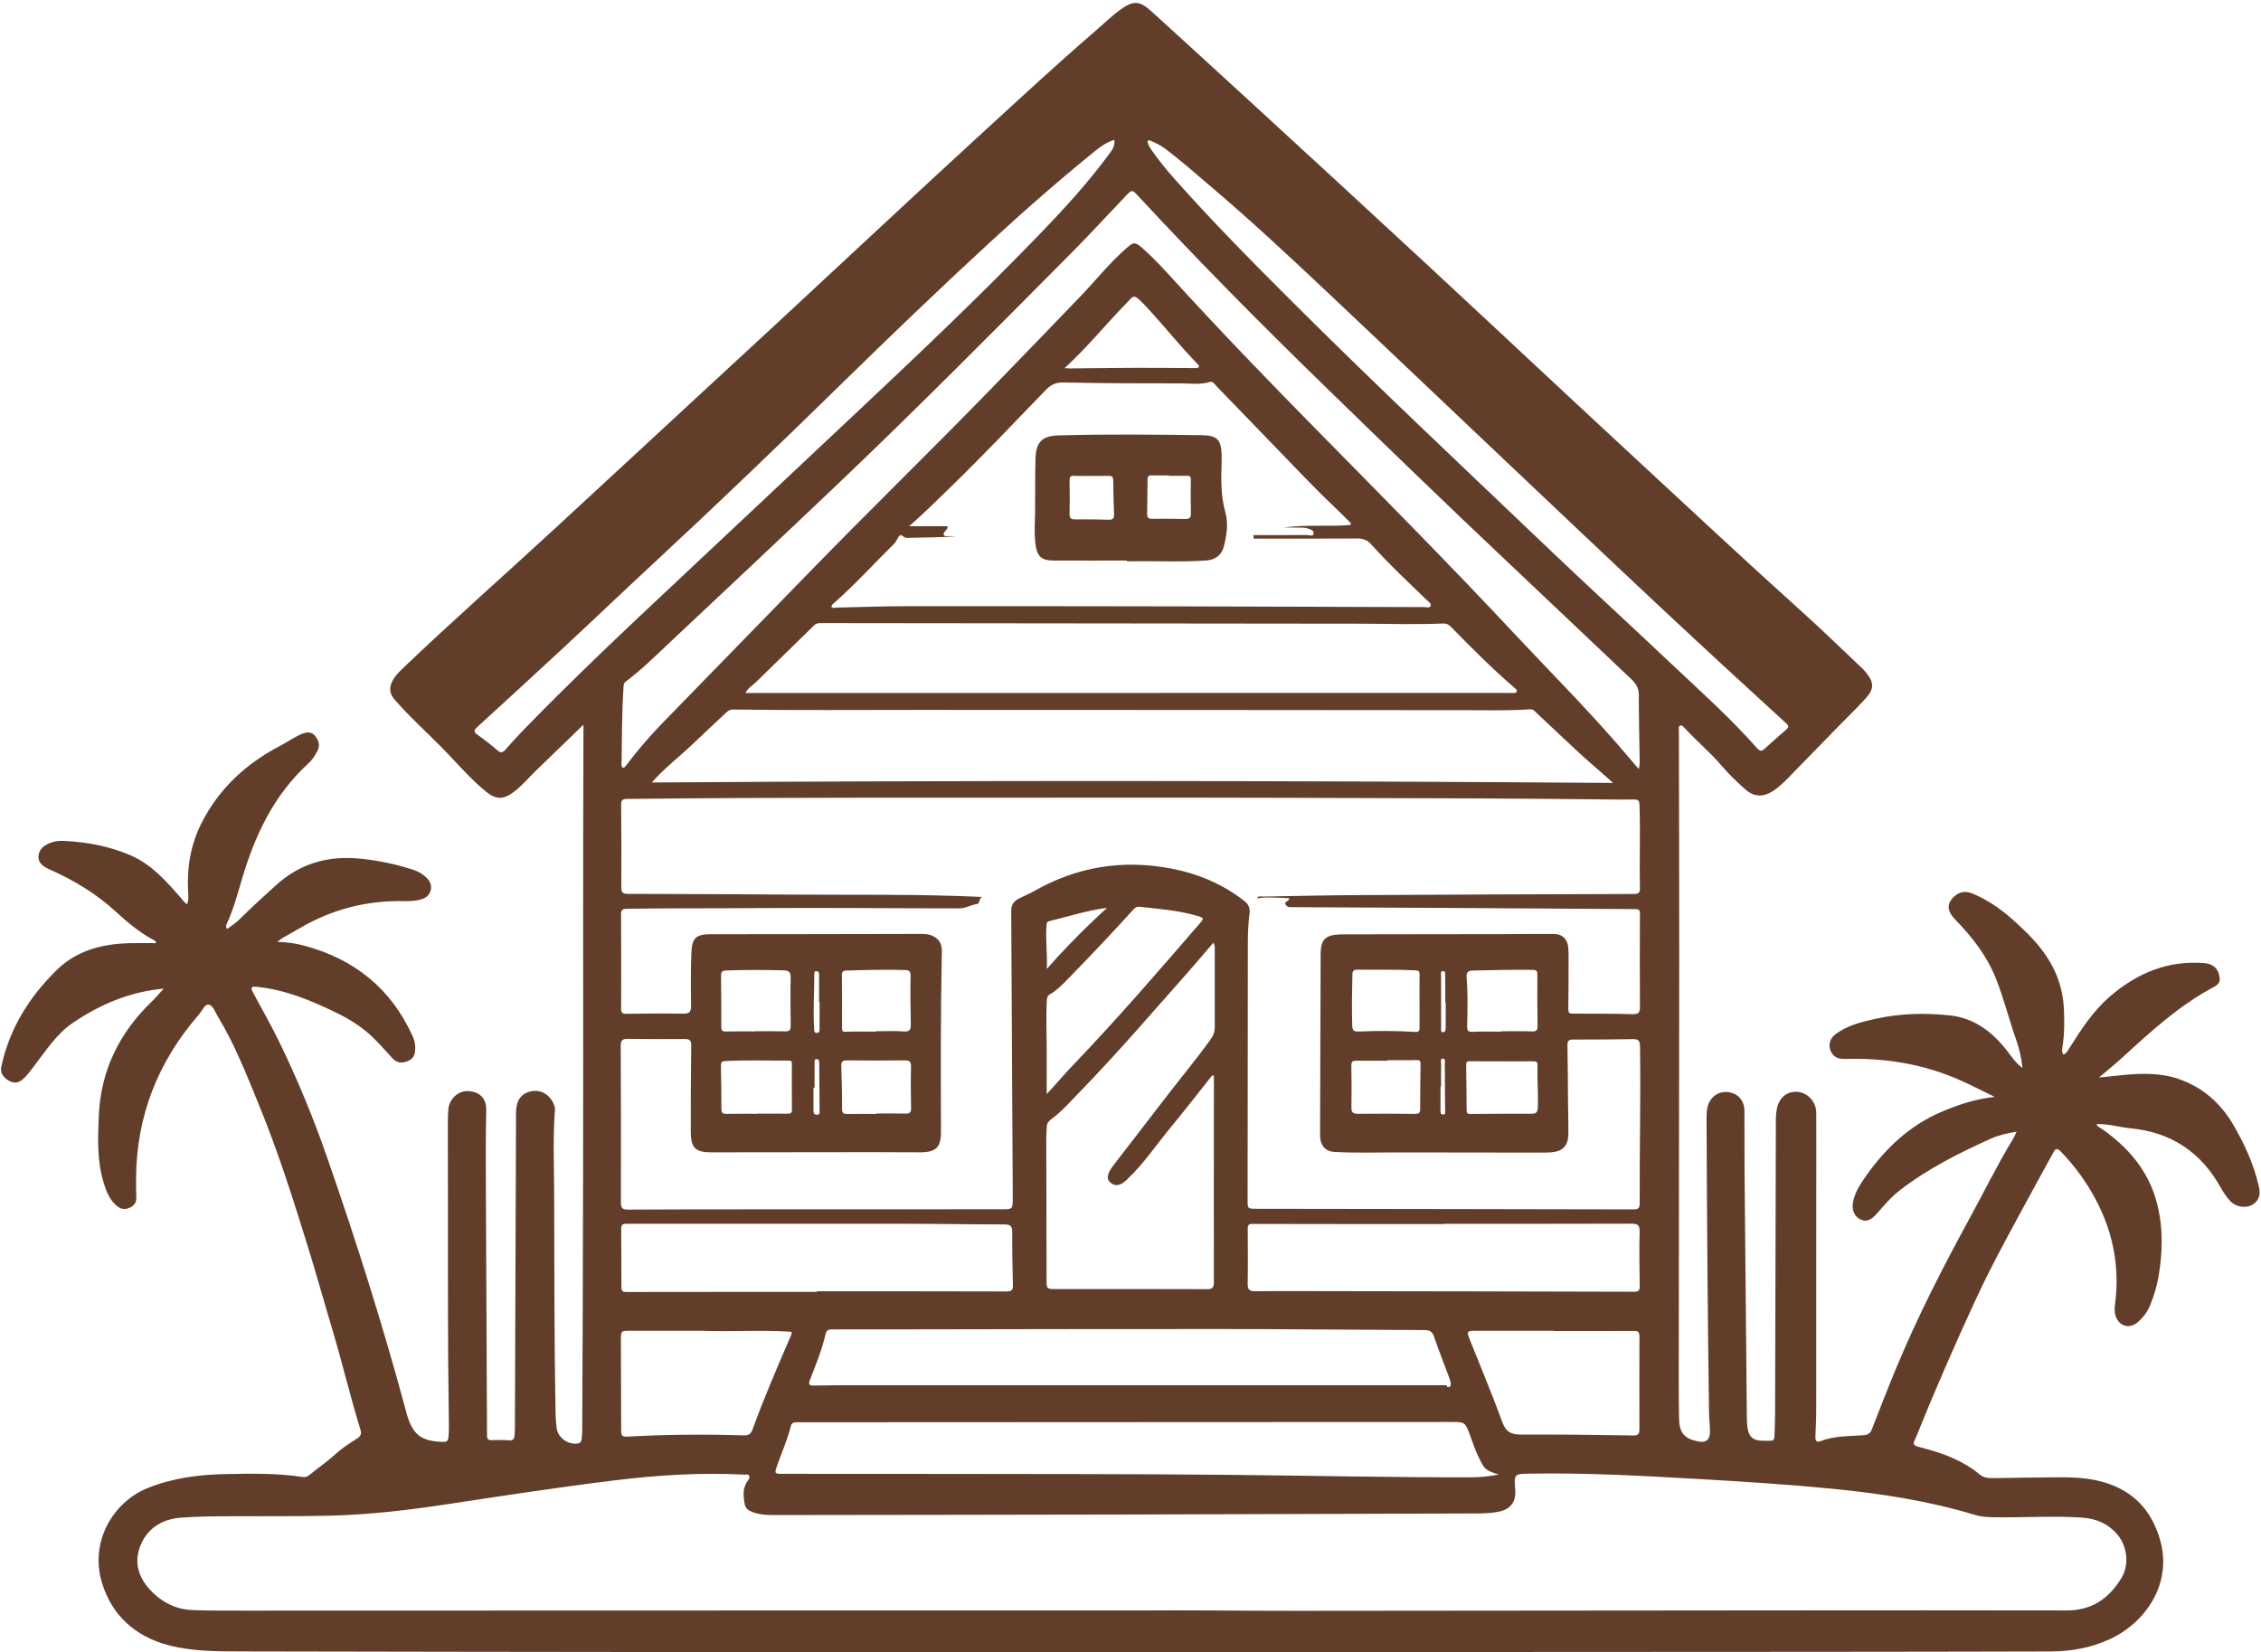 <?xml version="1.0" encoding="UTF-8" standalone="no"?><svg xmlns="http://www.w3.org/2000/svg" xmlns:xlink="http://www.w3.org/1999/xlink" fill="#623e2a" height="2371.3" preserveAspectRatio="xMidYMid meet" version="1" viewBox="378.0 812.3 3244.6 2371.3" width="3244.6" zoomAndPan="magnify"><g id="change1_1"><path d="M3619.55,2515.28c-7.2-31.46-20.4-60.59-36.55-88.3c-17.56-30.14-42.27-52.61-75.33-64.88 c-26.44-9.81-53.88-9.57-81.45-6.91c-11.42,1.1-22.82,2.31-36.13,3.66c12.04-10.22,22.66-18.65,32.62-27.78 c40.77-37.37,81.44-74.81,130.65-101.27c5.4-2.9,10.91-5.88,9.96-13.48c-1.02-8.18-3.98-15.35-11.92-19.04 c-3.21-1.49-6.91-2.38-10.46-2.65c-52.48-4.06-97.02,14.77-135.81,48.56c-23.93,20.84-41.07,47.35-57.8,74 c-2.16,3.44-4.12,7.18-8.26,8.78c-2.81-4.05-1.8-8-1.22-11.84c2.76-18.01,2.81-36.14,1.9-54.25c-1.18-23.57-7.61-45.63-19.52-66.21 c-14.17-24.48-34.09-43.79-54.88-62.25c-16.99-15.09-35.7-27.85-56.86-36.62c-9.56-3.96-18.37-2.84-26.07,4.24 c-11.21,10.29-10.63,20.86,1.61,33.4c24,24.59,44.85,51.35,57.83,83.58c11.62,28.87,18.96,59.14,29.31,88.44 c4.46,12.64,7.65,25.8,9.09,40.69c-10.36-7.5-16.14-17.16-22.95-25.78c-21.01-26.6-46.77-45.97-81.23-49.64 c-35.88-3.83-71.86-2.92-107.29,5.05c-20.02,4.5-40.09,9.34-56.93,22.06c-9.5,7.18-11.12,18.82-4.52,27.98 c4.86,6.75,11.8,7.64,19.33,7.43c57.25-1.62,112.56,7.41,165.07,30.89c15.83,7.08,31.25,15.1,48.62,23.55 c-27.72,3.1-52.02,11.16-75.57,21.16c-46.15,19.6-81.22,52.61-109.63,93.25c-7.8,11.16-15.25,22.57-17.97,36.22 c-2.32,11.66,1.77,20.95,10.63,25.27c7.86,3.84,14.74,1.63,23.46-8.27c10.19-11.57,20.08-23.44,32.3-32.95 c40.09-31.2,85.09-53.86,131.12-74.61c11.35-5.12,23.52-7.94,37.15-10.04c-1.89,3.95-2.94,6.76-4.47,9.27 c-22.81,37.37-42,76.72-62.98,115.1c-38.09,69.68-74.21,140.34-104.82,213.67c-12.32,29.51-23.76,59.38-35.43,89.15 c-2.24,5.72-5.47,7.88-11.99,8.39c-20.69,1.59-41.79,0.72-61.67,8.49c-6.18,2.42-7.48-1.42-7.33-6.43 c0.36-12.08,1.16-24.15,1.17-36.22c0.1-103.64,0.05-207.28,0.06-310.92c0-39.28,0.17-78.56,0-117.84 c-0.07-15.42-11.93-28.47-26.27-29.85c-15.55-1.49-27,7.87-30.34,24.66c-1.73,8.68-1.37,17.45-1.39,26.2 c-0.37,135.36-0.68,270.72-1.07,406.08c-0.03,11.78-0.32,23.57-0.85,35.33c-0.15,3.34,0.11,8.24-4.91,8.36 c-22.46,0.57-33.05,0.72-34.53-25.91c-0.13-2.41-0.2-4.83-0.22-7.25c-1.11-116.63-2.27-233.25-3.29-349.88 c-0.26-29.91,0.06-59.82-0.18-89.73c-0.13-15.98-9.36-26.17-24.17-27.64c-13.99-1.39-26.15,7.86-29.11,22.82 c-1.1,5.57-1.13,11.41-1.1,17.12c0.35,71.91,0.67,143.82,1.27,215.74c0.56,67.68,1.4,135.36,2.25,203.03 c0.12,9.66,1.36,19.3,1.38,28.95c0.02,11.47-5.8,16.01-16.66,13.88c-20.08-3.93-27.33-12.34-27.67-32.63 c-0.3-17.82-0.44-35.65-0.42-53.48c0.2-203.65,0.53-407.31,0.63-610.96c0.05-107.86-0.29-215.73-0.43-323.59 c0-2.32-1.02-5.24,1.53-6.64c2.67-1.46,4.55,0.94,6.09,2.63c17.29,18.98,37.21,35.33,53.88,55c10.09,11.92,21.63,22.72,33.23,33.22 c13.02,11.78,26.57,12.07,41.25,2.16c7.8-5.26,14.57-11.76,21.12-18.45c23.87-24.4,47.63-48.91,71.46-73.36 c13.28-13.62,27.08-26.78,39.81-40.9c12.06-13.39,11.57-22.73,0.08-36.8c-1.34-1.64-2.7-3.27-4.23-4.72 c-28.77-27.18-57.04-54.91-86.46-81.36c-80.64-72.52-159.8-146.64-239.39-220.3c-102.64-95.01-204.6-190.76-307.15-285.86 c-82.84-76.82-166.06-153.22-249.23-229.68c-45.81-42.12-91.84-84-137.79-125.96c-18.4-16.8-26.63-17.28-46.74-2.71 c-12.02,8.71-22.52,19.19-33.73,28.85c-56.53,48.73-111.24,99.48-166.23,149.9c-96.87,88.8-192.69,178.74-289.1,268.05 c-105.93,98.13-212.01,196.09-318.04,294.11c-74.08,68.49-149.91,135.08-222.78,204.89c-5.72,5.48-11.06,11.19-14.43,18.42 c-4.53,9.72-2.69,17.87,3.96,25.51c21.25,24.43,45.35,46.02,68.02,69.03c20.55,20.86,39.41,43.44,62.05,62.17 c15.44,12.78,26.28,12.61,42.16,0.12c11.21-8.81,20.4-19.72,30.56-29.62c22.59-22.03,45.36-43.89,68.03-65.8 c0,2.76,0.01,6.56,0,10.36c-0.15,95.78-0.55,191.57-0.42,287.35c0.34,237.8-0.12,475.59-1.3,713.39 c-0.02,4.82-0.21,9.68-0.85,14.44c-0.4,2.98-1.74,5.4-5.61,6.04c-13.96,2.29-28.74-8.42-30.34-22.62 c-0.81-7.19-1.35-14.44-1.48-21.67c-1.92-105.44-1.63-210.9-1.99-316.35c-0.14-39.25-1.91-78.53,1.15-117.76 c0.24-3.03-0.54-5.94-1.77-8.78c-6.08-14.11-18.59-21.1-32.79-18.22c-13.91,2.82-21.26,13.39-21.31,30.35 c-0.52,150.77-1.06,301.55-1.63,452.32c-0.01,3.92-0.23,7.85-0.55,11.76c-0.38,4.57-2.3,6.89-7.6,6.49 c-8.12-0.61-16.32-0.64-24.45-0.26c-5.33,0.25-7.36-0.89-7.38-6.81c-0.41-112.1-1.15-224.19-1.57-336.29 c-0.16-43.5-0.55-87.01,0.46-130.52c0.4-17.34-10.12-27.13-26.9-27.4c-13.74-0.22-26.24,11.42-27.53,26.03 c-0.58,6.61-0.67,13.28-0.68,19.92c-0.03,38.37-0.01,76.75,0.07,115.12c0.21,102.43-0.37,204.86,1.3,307.28 c0.16,9.67,0.51,19.32-0.62,28.97c-0.5,4.26-1.86,6.3-6.75,6.2c-32.11-0.67-44.37-9.9-53.18-40.63c-0.17-0.58-0.25-1.18-0.4-1.77 c-33.27-123.91-71.97-246.14-114.15-367.26c-19.26-55.3-41.57-109.47-67.1-162.19c-12.09-24.96-25.84-49.11-38.97-73.55 c-3.76-7.01-2.1-8.53,5.65-7.76c41.02,4.11,78.3,19.73,114.75,37.47c19.01,9.25,36.98,20.66,52.25,35.53 c9.72,9.46,18.59,19.79,27.84,29.74c6.83,7.34,14.51,7.09,23.08,3.24c8.52-3.83,9.3-11.1,9.42-18.83 c0.08-5.84-1.54-11.39-3.92-16.64c-30.76-68.05-83.32-110.12-154.78-129.47c-12.25-3.32-24.82-5.25-39.22-5.59 c3.85-2.86,5.9-4.69,8.23-6.04c7.3-4.25,14.8-8.16,22.06-12.48c46.89-27.92,97.57-41.24,152.13-39.95c8.47,0.2,17-0.31,25.12-2.82 c13.7-4.24,17.43-19.83,7.46-29.96c-5.4-5.49-11.63-9.42-18.99-11.87c-25.02-8.34-50.61-13.57-76.88-16.28 c-46.44-4.78-87.08,6.88-121.86,38.86c-16.9,15.54-34.12,30.72-50.3,47.03c-5.73,5.77-12.35,10.28-18.93,14.94 c-3.03-3.43-0.91-6.35,0.18-8.8c9.29-20.75,15.07-42.67,21.53-64.34c18.56-62.25,45.69-119.49,94.63-164.22 c5.62-5.14,9.85-11.43,13.22-18.26c2.54-5.15,2.86-10.36,0.3-15.69c-5.3-11.01-12.98-13.5-25.61-7.38 c-10.03,4.86-19.27,11.18-29.17,16.38c-48.53,25.54-87.18,61.28-112.1,110.83c-15.47,30.76-20.83,63.43-19.06,97.56 c0.31,6.03,1.21,12.28-1.49,18.54c-3.87-2.49-5.69-5.64-8.06-8.32c-21.19-24.04-42.08-48.43-72.47-61.71 c-30.59-13.36-62.79-19.29-95.92-20.91c-5.75-0.28-11.54,0.07-17.04,1.9c-9.56,3.18-18.41,8.08-19.6,19.04 c-1.23,11.31,7.67,16.36,16.4,20.25c34.7,15.45,66.79,34.81,94.86,60.68c16.2,14.93,33.09,29.1,52.64,39.68 c2.25,1.22,5.06,2.4,4.46,5.17c-12.58,0-24.9-0.23-37.2,0.04c-39.48,0.89-76.19,10.18-105.26,38.72 c-39.37,38.66-67.7,83.96-79.37,138.61c-1.93,9.01,3.16,15.36,10.01,19.63c6.42,3.99,13.61,4.55,20.17-1 c6.54-5.53,11.36-12.45,16.55-19.14c17.17-22.15,32.17-46.32,55.98-62.44c39.06-26.44,81.32-44.66,130.32-49.11 c-6.23,6.77-11.47,13.05-17.31,18.7c-46.28,44.75-72.99,98.62-75.78,163.42c-1.37,31.99-2.77,64.13,6.64,95.35 c4.01,13.29,8.71,26.46,20.53,35.36c5.72,4.31,11.83,4.27,17.9,1.24c5.83-2.91,9.08-7.49,8.75-14.51 c-0.43-9.05-0.41-18.12-0.36-27.19c0.46-89.58,31.47-167.53,89.88-234.89c4.63-5.34,8.79-15.49,14.44-14.53 c6.1,1.04,9.34,10.97,13.23,17.38c24.05,39.67,40.85,82.82,58.36,125.46c28.19,68.68,50.55,139.5,72.43,210.41 c11.47,37.18,21.8,74.72,32.99,111.97c14.5,48.25,25.96,97.32,40.82,145.45c1.67,5.41,0.02,8.82-4.86,11.98 c-10.12,6.55-20.57,12.96-29.4,21.04c-12.31,11.27-25.96,20.67-38.82,31.14c-2.98,2.42-5.85,3.82-9.85,3.2 c-36.6-5.72-73.47-4.92-110.32-4.24c-38.6,0.71-76.41,5.55-112.57,20.18c-48.87,19.77-83.57,76.71-65.06,136.55 c14.28,46.15,47.56,76.31,94.98,88.83c33.9,8.95,68.8,8.89,103.51,8.97c206.97,0.46,413.95,0.7,620.92,0.91 c132.95,0.14,265.9,0.12,398.85,0.13c156.52,0.01,313.04,0.01,469.55-0.05c256.83-0.1,513.66-0.22,770.49-0.39 c112.4-0.08,224.8-0.22,337.21-0.52c29.59-0.08,58.3-5.04,85.41-17.57c53.58-24.77,89.68-81.4,72.5-142.04 c-12.02-42.41-38.1-70.92-81.22-83.39c-22.15-6.4-44.65-7.13-67.3-7.02c-29.3,0.14-58.6,0.93-87.91,1.19 c-7.77,0.07-15.79,0.46-22.44-5.07c-24.03-20-52.47-30.59-82.24-38.27c-14.94-3.86-14.96-3.76-8.06-18.08 c0.52-1.08,0.88-2.25,1.33-3.37c25.85-64.42,53.76-127.95,82.86-190.94c25.96-56.19,56.43-110.08,85.8-164.52 c8.59-15.93,17.47-31.71,26.12-47.61c2.94-5.4,5.49-5.85,10.09-1.15c17.44,17.83,32.48,37.89,44.82,59.06 c28.55,48.98,40.84,102.29,33.48,159.27c-0.78,6.02-1.25,12.01,0.71,17.94c4.93,14.89,19.77,19.15,31.64,9.04 c7.96-6.77,14.04-14.89,17.95-24.63c5.07-12.64,9.19-25.51,11.61-38.97c6.42-35.8,7.29-71.57-1.79-106.98 c-12.02-46.85-41.52-80.96-80.51-107.87c-2.18-1.5-5.56-2.14-6.08-6.01c16.88-0.41,32.66,4.55,48.84,6.11 c58.7,5.66,101.63,34.85,129.87,86.36c3.46,6.3,7.86,12.22,12.57,17.67c7.3,8.45,21.53,11.08,30.71,6.42 C3618.82,2537.08,3622.58,2528.54,3619.55,2515.28z M2027.47,1013.53c7.41,3.48,15,6.53,21.58,11.46 c24.16,18.13,46.74,38.18,69.71,57.74c54.5,46.42,106.9,95.17,158.98,144.24c87.5,82.43,174.5,165.39,261.81,248.03 c75.24,71.21,150.38,142.52,226,213.32c58.2,54.5,116.99,108.36,175.75,162.25c4.42,4.06,3.31,6.01-0.14,9.04 c-10.43,9.17-20.96,18.23-31.15,27.66c-4.29,3.97-7.14,2.84-10.5-0.97c-39.22-44.51-83.57-83.82-126.56-124.49 c-56.17-53.14-113.26-105.31-169.2-158.69c-124.79-119.07-250.52-237.17-372.64-359.01c-57.32-57.19-114.23-114.76-167.95-175.38 c-12.03-13.57-23.46-27.63-33.73-42.59c-1.85-2.69-3.2-5.79-4.39-8.85C2024.31,1015.47,2024.92,1013.75,2027.47,1013.53z M2730.62,2862.85c0.01,5.91-0.38,9.94-8.72,9.8c-53.76-0.88-107.54-1.55-161.31-1.29c-14.23,0.07-21.64-3.83-26.82-18.12 c-14.27-39.39-30.69-77.99-46.11-116.96c-5.37-13.57-5.17-13.85,8.97-13.89c37.16-0.11,74.32-0.04,111.47-0.04 c0,0.12,0,0.25,0,0.37c38.07,0,76.13,0.14,114.2-0.14c6.18-0.04,8.38,1.53,8.35,7.95 C2730.46,2774.64,2730.58,2818.74,2730.62,2862.85z M1831.57,2656.93c0.17,6.93-1.81,9.03-9.17,9.01 c-90.65-0.3-181.29-0.2-271.94-0.2c0,0.28,0,0.56,0,0.85c-91.25,0-182.5-0.05-273.75,0.13c-5.35,0.01-6.99-1.89-7-6.72 c-0.03-28.1-0.04-56.2-0.28-84.29c-0.06-6.62,3.59-6.94,8.76-6.94c133.55,0.07,267.1-0.08,400.64,0.05 c46.83,0.05,93.66,0.92,140.48,0.92c8.5,0,11.35,2.33,11.28,11.06C1830.41,2606.18,1830.96,2631.56,1831.57,2656.93z M2121.21,2286.22c0.01,6.22-1.57,11.74-5.26,16.91c-21.93,30.74-46.25,59.63-69.15,89.62c-23.64,30.95-47.56,61.69-71.35,92.53 c-2.58,3.35-4.81,6.88-6.42,10.87c-2.01,4.98-2.04,9.34,2.15,13.21c4.16,3.85,8.77,5.08,14.15,2.88c3.7-1.51,6.72-3.86,9.63-6.6 c23.87-22.49,42.06-49.76,62.8-74.87c20.34-24.63,39.86-49.94,59.74-74.95c0.83,0.24,1.66,0.47,2.49,0.71 c0,11.98,0.01,23.95,0,35.93c-0.09,86.69-0.31,173.38-0.05,260.07c0.03,8.71-2.65,10.18-10.71,10.14 c-71.89-0.32-143.78-0.18-215.67-0.16c-13.61,0-13.64,0.04-13.67-13.1c-0.17-68.56-0.35-137.13-0.46-205.69 c-0.01-4.52,0.74-9.04,0.71-13.56c-0.04-5.75,2.85-8.75,7.44-12.17c15.03-11.23,27.28-25.52,40.34-38.91 c53.35-54.74,102.97-112.86,153.69-169.98c12.6-14.19,24.76-28.76,37.59-43.69c2.14,3.04,1.99,6.3,1.99,9.36 C2121.23,2211.92,2121.18,2249.07,2121.21,2286.22z M2101.25,2135.94c-59.67,68.98-119.14,138.14-182.31,203.99 c-10.66,11.11-20.68,22.83-31.02,34.25c-2.36,2.61-4.81,5.15-7.9,8.47c0-22.12-0.08-42.8,0.02-63.48 c0.11-23.56-1.16-47.12,0.18-70.68c0.22-3.81,0.63-6.87,4.47-9.05c9.29-5.27,16.78-12.82,24.18-20.37 c32.55-33.23,64.5-67.03,95.74-101.49c2.48-2.73,4.92-4.18,8.58-3.76c28.78,3.24,57.75,5.18,85.68,13.89 C2105.04,2129.63,2105.2,2131.38,2101.25,2135.94z M1880.19,2203.07c1.05-21.43-1.99-42.34-0.41-63.28 c0.2-2.66,0.82-4.61,3.77-5.32c27.53-6.6,54.51-15.52,83.04-19.08C1936.21,2143.12,1907.45,2172.14,1880.19,2203.07z M2132.52,2719.87c96.65,0.09,193.29,1.19,289.94,1.5c7.66,0.03,11,2.48,13.45,9.63c6.64,19.37,14.2,38.43,21.34,57.63 c1.05,2.82,2.2,5.72,2.5,8.66c0.35,3.45-0.15,7.03-5.31,5.61c-0.02-0.76-0.03-1.53-0.05-2.29c-139.82,0-279.65,0.01-419.47,0 c-143.16-0.01-286.31-0.06-429.47-0.05c-19.93,0-39.87,0.04-59.79,0.47c-6.74,0.15-7.72-2.04-5.45-7.9 c8.51-21.94,17.48-43.73,22.73-66.77c1.41-6.17,5.98-5.94,10.55-5.94c28.69-0.03,57.38,0.01,86.08-0.03 C1817.21,2720.2,1974.86,2719.73,2132.52,2719.87z M1283.08,2722.4c34.43,0.03,68.86,0.01,101.35,0.01 c42.99,1.5,84.05-1.3,125.1,1.15c4.87,0.29,5.7,0.58,3.63,5.38c-19.25,44.57-38.55,89.13-55.11,134.79 c-2.28,6.3-5.56,9.04-12.53,8.82c-56.17-1.8-112.33-1.29-168.45,1.83c-7.39,0.41-7.65-3.5-7.66-8.79 c-0.11-43.19-0.35-86.38-0.4-129.57C1268.99,2722.34,1269.19,2722.39,1283.08,2722.4z M1492.64,2917.53 c6.57-19.43,15.3-38.11,20.16-58.11c1.38-5.68,5.25-5.7,9.64-5.7c37.46,0.01,74.91-0.02,112.37-0.04 c182.47-0.09,364.94-0.18,547.4-0.26c92.74-0.04,185.48-0.06,278.22-0.1c19.73-0.01,19.79-0.05,26.89,18.42 c4.11,10.69,7.38,21.69,12.51,32.01c9.11,18.32,9,18.38,28.75,25.04c-13.55,2.56-25.82,3.93-38.07,3.95 c-115.71,0.23-231.39-2.43-347.09-3.56c-148.32-1.45-296.66-1.06-444.98-1.37c-66.16-0.14-132.31-0.06-198.47-0.09 C1489.84,2927.72,1489.44,2927,1492.64,2917.53z M2723.05,2666.38c-144.65-0.47-289.29-0.64-433.94-0.85 c-36.54-0.05-73.08-0.29-109.61,0.15c-8.82,0.11-11.21-2.7-11.05-11.28c0.5-25.96,0.2-51.94,0.09-77.91 c-0.02-4.81,0.37-7.49,6.79-7.47c91.49,0.27,182.98,0.18,274.48,0.18c0-0.12,0-0.24,0-0.36c89.68,0,179.36,0.12,269.04-0.19 c9.01-0.03,12.34,1.68,12.07,11.59c-0.7,25.95-0.2,51.93,0.09,77.9C2731.07,2664.02,2729.9,2666.4,2723.05,2666.38z M2731,2539.55 c0.03,6.69-1.98,8.62-8.78,8.61c-180.37-0.42-360.75-0.6-541.12-0.86c-12.91-0.02-12.77-0.15-12.75-13.28 c0.16-122.67,0.29-245.34,0.34-368.01c0.01-14.22,0.59-28.41,2.42-42.49c1.02-7.83-1.49-13.39-7.51-18.1 c-31.34-24.47-66.92-39.34-105.79-46.64c-69.17-12.98-134.46-2.52-195.71,32.51c-7.3,4.18-15.27,7.18-22.7,11.15 c-6.54,3.49-10.3,8.86-10.26,16.78c0.47,77.95,0.81,155.89,1.23,233.84c0.32,59.52,0.77,119.03,0.99,178.55 c0.06,16.72-0.21,16.37-16.54,16.36c-116.62-0.06-233.25,0.02-349.87,0.09c-61.94,0.04-123.88-0.03-185.81,0.39 c-8.17,0.06-10.12-2.42-10.1-10.18c0.17-74.92,0.13-149.83-0.27-224.75c-0.04-8.19,2.47-10.21,10.24-10.09 c27.18,0.44,54.37,0.33,81.56,0.2c6.58-0.03,9.47,1.48,9.36,9.18c-0.6,41.38-0.67,82.78-0.63,124.17 c0.02,22.66,6.61,29.28,29.11,29.28c78.25,0.01,156.5-0.2,234.76-0.26c21.75-0.02,43.51,0.32,65.26,0.24 c22.98-0.09,29.97-7.17,29.91-29.82c-0.25-83.08-0.62-166.16,1.08-249.24c0.21-10.28,1.98-21.18-8.49-28.88 c-6.66-4.89-13.8-5.52-21.42-5.5c-62.24,0.13-124.48,0.25-186.72,0.34c-38.37,0.06-76.74,0.06-115.11,0.08 c-20.04,0.01-26.52,4.95-27.42,25.09c-1.16,25.93-0.91,51.95-0.54,77.91c0.13,8.95-2.99,11.13-11.5,11 c-27.18-0.42-54.38-0.19-81.57,0.19c-5.67,0.08-7.31-1.68-7.29-7.14c0.13-45.32,0.18-90.64-0.13-135.96 c-0.05-7.15,3.45-7.55,8.88-7.63c61.33-0.98,122.66-0.48,183.99-0.96c97.59-0.76,195.17,0.39,292.75,0.37 c8.99,0,16.53-5.1,25.2-6.26c5.43-0.73,1.59-10.9,9.82-10.02c-92.62-4.46-184.77-2.84-276.88-3.51 c-77.95-0.57-155.9-0.82-233.85-1.01c-6.67-0.02-9.6-1.44-9.55-9.02c0.28-39.58,0.14-79.16-0.21-118.73 c-0.06-6.72,1.81-8.44,8.66-8.52c226.29-2.59,452.59-1.51,678.89-1.84c182.49-0.27,364.98,0.57,547.47,1.12 c61.02,0.18,122.04,0.99,183.06,1.49c12,0.1,24,0.2,35.99,0.06c5.21-0.06,7.05,1.61,7.26,7.27c1.46,40.18-0.28,80.36,0.67,120.53 c0.15,6.49-2.72,7.76-8.76,7.78c-132.03,0.38-264.06,0.86-396.09,1.61c-45.62,0.26-91.23,1.31-136.84,2.12 c-2.67,0.05-6.18-1.5-7.88,2.47c15.54-2.31,30.86-0.58,46.11-0.17c0.34,5.2-7.74,4.15-5.06,9.17c2.38,4.46,7.26,3.72,11.4,3.74 c75.23,0.41,150.46,0.68,225.69,1.12c88.22,0.52,176.44,1.22,264.66,1.66c5.05,0.02,6.75,1.08,6.73,6.45 c-0.21,44.71-0.25,89.43,0.01,134.14c0.05,7.67-1.98,10.41-10.2,10.2c-28.69-0.75-57.4-0.79-86.1-0.75 c-5.24,0.01-6.57-1.37-6.49-6.61c0.4-24.47,0.34-48.94,0.38-73.41c0.01-5.13,0.05-10.3-0.51-15.38 c-1.3-11.78-8.36-18.79-20.22-18.92c-24.47-0.26-48.94,0.17-73.41,0.22c-75.53,0.13-151.07,0.21-226.6,0.32 c-2.42,0-4.84,0.02-7.25,0.09c-20.87,0.61-27.72,7.43-27.79,28.06c-0.3,84.29-0.55,168.58-0.81,252.87 c-0.01,3.62-0.09,7.26,0.15,10.87c0.76,11.66,8.25,19.72,19.81,20.35c32.6,1.77,65.25,0.65,97.87,0.74 c65.86,0.18,131.73,0.2,197.6,0.26c4.83,0,9.68,0.01,14.5-0.26c18.4-1.06,26.28-9.07,26.4-27.41c0.1-15.4-0.4-30.81-0.55-46.22 c-0.25-26.59-0.2-53.18-0.8-79.76c-0.16-6.89,1.94-8.68,8.64-8.64c28.39,0.14,56.79-0.11,85.17-0.58 c7.49-0.12,10.19,1.89,10.32,10.11C2732.62,2389.11,2730.7,2464.33,2731,2539.55z M1512.65,2284.81c0.07,5.83-1.62,7.96-7.69,7.79 c-14.48-0.39-28.97-0.13-43.45-0.13c0,0.07,0,0.14,0,0.21c-13.88,0-27.77-0.24-41.65,0.13c-5.12,0.14-6.78-1.27-6.77-6.45 c0.08-24.44-0.12-48.89-0.38-73.33c-0.06-5.98,1.64-7.63,8.31-7.84c27.17-0.85,54.29-0.83,81.45-0.13 c8.4,0.22,10.31,3.08,10.15,10.94C1512.17,2238.93,1512.36,2261.88,1512.65,2284.81z M1418.45,2335.27 c30.72-1.59,61.44-0.51,92.17-0.64c3.63-0.02,3.68,1.85,3.68,4.52c-0.02,22-0.05,44.01,0.15,66.01c0.05,5.05-2.25,5.76-6.65,5.68 c-14.46-0.27-28.93-0.1-43.39-0.1c0,0.07,0,0.14,0,0.21c-14.77,0-29.54-0.14-44.31,0.08c-5.01,0.07-6.85-1.62-6.85-6.77 c-0.02-20.8-0.28-41.6-0.74-62.39C1412.4,2337.29,1413.74,2335.51,1418.45,2335.27z M1545.38,2373.44c0.5,0,1,0,1.5,0 c0-11.76-0.06-23.53,0.05-35.29c0.02-2.21-0.62-5.51,2.83-5.66c3.8-0.17,3.86,3.1,3.89,5.85c0.18,22.63,0.35,45.26,0.45,67.89 c0.01,2.88,0.63,6.55-4.24,6.1c-3.84-0.36-4.63-2.71-4.56-6.31C1545.53,2395.16,1545.38,2384.3,1545.38,2373.44z M1550.03,2206.33 c3.1,0.41,3.38,2.77,3.36,5.4c-0.07,12.93-0.03,25.87-0.03,38.8c0.26,0,0.52,0,0.78,0c0,12.64,0.07,25.27-0.05,37.91 c-0.03,2.85,0.38,6.62-4.22,6.42c-3.97-0.17-3.38-3.56-3.55-6.12c-1.71-25.87,0.26-51.73,0.18-77.6 C1546.49,2208.88,1546.22,2205.82,1550.03,2206.33z M1685.04,2282.18c0.16,7.76-1.37,11.29-10.46,10.57 c-13.2-1.04-26.54-0.27-39.82-0.27c0,0.18,0,0.36,0,0.53c-14.48,0-28.96-0.34-43.42,0.2c-4.57,0.17-4.96-1.41-4.96-4.93 c-0.01-25.35-0.09-50.7-0.2-76.06c-0.02-4.09,0.64-6.68,5.86-6.84c28.06-0.87,56.1-1.58,84.18-0.8c6.33,0.18,8.64,1.62,8.48,8.79 C1684.2,2236.3,1684.57,2259.25,1685.04,2282.18z M1593.61,2334.3c27.46,0.39,54.94,0.23,82.4,0c6.6-0.05,9.55,1.35,9.32,9.06 c-0.59,19.89-0.2,39.82,0.08,59.73c0.08,5.97-2.29,7.71-8.06,7.56c-13.88-0.35-27.77-0.11-41.65-0.11c0,0.2,0,0.41,0,0.61 c-13.88,0-27.77-0.16-41.65,0.08c-5.46,0.09-7.79-0.96-7.73-7.41c0.19-20.21-0.34-40.44-1.05-60.65 C1585.03,2336.71,1586.48,2334.2,1593.61,2334.3z M1738.98,1581.82c-2.29-0.1-5.3,0.88-6.59-1.73c-1.3-2.63,1.42-4.27,2.68-6.22 c1.1-1.7,3.17-2.91,2.67-6.34c-17.46,0-35.04,0-55.03,0c20.61-18.04,38.34-35.6,56.25-52.96c47.75-46.26,93.41-94.55,139.59-142.33 c7.4-7.66,14.31-11.17,25.57-10.93c56.16,1.2,112.36,1.28,168.54,1.3c13.77,0,27.71,2.21,41.37-2.06c4.63-1.45,6.88,3.14,9.47,5.82 c28.19,29.05,56.2,58.26,84.38,87.31c27.96,28.82,55.36,58.2,84.57,85.79c8.25,7.8,16.16,15.95,24.23,23.94 c-0.32,0.81-0.65,1.62-0.97,2.43c-31.78,2.63-63.8-0.97-95.55,3.68c7.83,0,15.65-0.11,23.47,0.05c3.6,0.07,7.38,0.11,10.74,1.2 c3.84,1.24,9.61,2.69,8.76,7.57c-0.8,4.62-6.22,1.88-9.46,1.9c-25.6,0.21-51.19,0.12-76.79,0.12c0,1.67-0.01,3.34-0.01,5.01 c49.84,0,99.68,0.14,149.52-0.14c8.01-0.05,14.24,2.72,19.21,8.28c25.38,28.38,53.22,54.3,80.58,80.7 c2.27,2.19,6.33,4.51,4.75,7.91c-1.55,3.32-5.99,1.6-9.11,1.59c-117.22-0.31-234.44-0.85-351.67-1.07 c-132.02-0.25-264.05-0.36-396.07-0.22c-31.41,0.03-62.82,1.33-94.23,1.93c-2.84,0.05-5.92,1.43-8.7-0.72 c0.08-3.64,3.01-5.17,5.13-7.05c29.91-26.45,56.66-56.09,85.08-84.04c3.45-3.39,4.59-8.57,7.72-11.54 c2.78-2.64,5.57,3.55,10.45,3.37c23.81-0.83,47.67-0.38,71.53-2.51C1747.03,1581.87,1742.99,1582,1738.98,1581.82z M1905.7,1340.71 c29.11-26.67,52.67-55.04,77.88-81.85c5.58-5.94,11.46-11.61,16.86-17.7c3.73-4.2,6.75-3.7,10.66-0.26 c7.29,6.41,13.73,13.6,20.2,20.78c21.61,23.98,41.93,49.12,64.45,72.3c1.35,1.39,3.81,2.82,2.38,5.2 c-1.23,2.04-3.83,1.45-5.86,1.44c-27.79-0.09-55.58-0.45-83.37-0.36c-31.72,0.09-63.44,0.56-95.16,0.85 C1912.01,1341.12,1910.29,1340.94,1905.7,1340.71z M2328.45,1707.51c40.17,0.03,80.34,1.47,120.5-0.27c4.66-0.2,7.9,1.36,11.1,4.65 c29.27,30.07,58.97,59.71,90.73,87.21c1.74,1.51,4.6,3.12,3.81,5.66c-0.83,2.68-4.08,2.16-6.38,2.17 c-15.4,0.06-30.81-0.07-46.21-0.07c-334.7,0.04-669.39,0.09-1004.09,0.14c-16.27,0-32.54,0-50.18,0 c3.97-7.62,10.33-10.91,15.19-15.66c27.86-27.2,55.79-54.33,83.55-81.63c2.74-2.69,5.6-3.02,8.99-3.02 C1813.12,1707.01,2070.78,1707.33,2328.45,1707.51z M1697.18,1831.22c262.27-0.04,524.54,0.25,786.82,0.43 c29.89,0.02,59.8,0.84,89.65-1.24c4.51-0.31,6.61,2.64,9.09,4.95c20.34,18.94,40.38,38.18,60.81,57.02 c12.87,11.87,26.24,23.19,39.37,34.77c2.67,2.36,5.29,4.77,9.86,8.91c-460.99-3.42-919.36-3.74-1379.42-0.64 c18.51-21,39.34-36.69,58.11-54.58c16.17-15.42,32.55-30.62,48.82-45.94c2.7-2.54,5.39-4.25,9.53-4.19 C1518.93,1831.91,1608.06,1831.23,1697.18,1831.22z M2584.46,2284.35c0.09,5.95-1.08,8.61-7.88,8.36 c-14.78-0.54-29.59-0.17-44.39-0.17c0,0.18,0,0.36,0,0.53c-13.29,0-26.61-0.52-39.86,0.21c-7.21,0.39-9.13-0.71-8.93-8.66 c0.59-22.93,1.08-45.92-0.7-68.84c-0.57-7.35,1-10.34,9.54-10.48c28.39-0.48,56.76-1.35,85.16-0.96c4.98,0.07,6.78,1.28,6.74,6.62 C2583.97,2235.42,2584.1,2259.89,2584.46,2284.35z M2487.67,2335.5c15.07,0.29,30.14,0.11,45.21,0.11c0,0.02,0,0.04,0,0.07 c15.07,0,30.14,0.15,45.2-0.09c4.59-0.08,6.44,1.04,6.3,6c-0.59,20.19,1.22,40.36,0.4,60.58c-0.28,6.87-2.7,8.77-9.13,8.74 c-29.24-0.12-58.48,0-87.72,0.31c-4.19,0.04-5.25-1.45-5.28-5.15c-0.14-21.71-0.27-43.41-0.67-65.12 C2481.91,2336.5,2483.33,2335.41,2487.67,2335.5z M2445.23,2371.76c0.25,0,0.51,0,0.76,0c0-10.55-0.17-21.1,0.11-31.63 c0.08-2.96-1.68-8.46,2.27-8.4c4.75,0.07,2.79,5.74,2.91,8.94c0.36,9.33,0.15,18.68,0.22,28.02c0.09,12.35,0.31,24.71,0.28,37.06 c-0.01,2.38,1.15,6.32-2.94,6.26c-4.16-0.06-3.7-3.67-3.66-6.81C2445.31,2394.05,2445.23,2382.91,2445.23,2371.76z M2448.46,2293.85c-3.47-0.31-2.4-4.38-2.42-6.84c-0.14-24.72-0.16-49.43-0.07-74.15c0.01-2.45-1.04-6.63,2.42-6.81 c4.22-0.22,3.43,4.32,3.48,6.97c0.22,12.65,0.1,25.31,0.1,37.96c0.23,0,0.45,0,0.68,0c0,12.05,0.07,24.11-0.05,36.16 C2452.58,2290.11,2452.42,2294.2,2448.46,2293.85z M2317.21,2341.64c-0.12-5.5,2.01-6.91,6.69-6.9c15.1,0.03,30.2,0.01,45.3,0.01 c0-0.25,0-0.49,0-0.74c13.89,0,27.79,0.27,41.67-0.15c4.6-0.14,5.75,1.05,5.68,5.42c-0.35,21.75-0.55,43.5-0.57,65.25 c-0.01,5.25-2.29,6.6-7.18,6.56c-27.49-0.23-54.99-0.46-82.48-0.13c-7.45,0.09-9.07-2.79-8.97-9.5 C2317.65,2381.53,2317.65,2361.58,2317.21,2341.64z M2415.05,2250.04c0.02,0,0.03,0,0.05,0c0,12.39-0.05,24.77,0.03,37.16 c0.02,4.26-0.82,6.61-6.15,6.27c-27.15-1.72-54.34-1.72-81.5-0.61c-6.72,0.27-8.77-1.61-8.99-8.37 c-0.81-24.48-0.28-48.92,0.24-73.39c0.12-5.71,2.27-7.07,7.56-6.99c27.77,0.41,55.56-0.5,83.33,0.96c4.62,0.24,5.54,1.98,5.5,6 C2414.96,2224.06,2415.05,2237.05,2415.05,2250.04z M1993.35,1093.71c9.24-9.66,9.32-9.41,18.42,0.41 c86.26,93.04,175.48,183.18,266.4,271.65c87.89,85.52,175.95,170.87,265.18,254.99c58.67,55.31,117,110.99,175.62,166.36 c6.65,6.28,10.77,12.75,10.77,22.51c0,32.62,0.85,65.23,1.29,97.85c0.03,2.01-0.57,4.04-1.29,8.73 c-11.32-13.23-21-24.72-30.87-36.05c-47.62-54.71-98.84-106.07-148.36-159.02c-91.21-97.52-185.15-192.41-278.83-287.54 c-71.85-72.96-142.97-146.61-211.96-222.28c-13.66-14.98-27.37-29.83-42.63-43.15c-10.08-8.79-12.29-8.71-22.28,0.02 c-24.42,21.33-44.56,46.78-66.93,70.09c-42.04,43.81-84.25,87.44-126.55,131c-86.3,88.87-175.23,175.1-261.51,263.97 c-70.28,72.39-140.89,144.46-211.17,216.85c-18.1,18.64-35.06,38.32-50.78,59.05c-1.62,2.14-2.96,4.61-6.07,5.47 c-2.92-3.27-1.85-7.33-1.79-11.01c0.59-34.73,0.4-69.48,2.71-104.16c0.21-3.22-0.03-6.45,3.25-8.89 c23.08-17.16,43.36-37.53,64.25-57.14c78.63-73.81,157.23-147.64,235.37-221.96c116.24-110.56,229.18-224.48,342.12-338.38 C1943.45,1147.15,1968.08,1120.12,1993.35,1093.71z M1128.01,1861.28c-8.62,8.88-16.8,18.19-25.09,27.39 c-3.7,4.11-6.62,4.57-11.26,0.49c-9.05-7.96-18.67-15.31-28.49-22.32c-4.94-3.53-5.86-5.9-1.08-10.28 c41.42-37.93,82.88-75.83,124.01-114.08c44.46-41.34,88.38-83.26,132.88-124.56c90.11-83.63,178.81-168.74,266.62-254.74 c69.92-68.48,140.48-136.27,212.44-202.57c49.52-45.62,100.13-90.07,152.51-132.43c7.82-6.33,16.31-12.03,26.59-15.13 c1.24,9.31-3.83,15.39-8.46,21.66c-29.85,40.42-63.71,77.41-98.52,113.49c-86.64,89.8-177.16,175.63-268.12,261 c-83.91,78.75-167.58,157.75-251.57,236.42C1275.08,1716.23,1199.95,1787.11,1128.01,1861.28z M3212.19,2986.74 c11.13,3.39,22.66,3.28,34.13,3.38c39.87,0.34,79.75-2.22,119.6,0.44c20.44,1.36,38.1,9.07,51.29,25.21 c13.72,16.8,16.37,42.78,5.21,61.3c-17.66,29.29-42.5,46.8-78.34,46.73c-135.04-0.27-270.09-0.17-405.13-0.08 c-233.54,0.16-467.08,0.47-700.62,0.62c-78.25,0.05-156.5-1.12-234.75-0.47c-196.68,0-393.36-0.03-590.04,0.01 c-225.68,0.04-451.36,0.15-677.04,0.18c-27.18,0-54.38,0.19-81.54-0.71c-20.49-0.68-38.71-8.09-54.27-21.99 c-20.4-18.22-31.36-40.84-22.46-67.1c9.04-26.66,30.62-41.37,59.17-43.6c25.6-1.99,51.3-1.93,76.97-2.06 c45.92-0.23,91.84,0.33,137.76-0.83c55.69-1.4,110.86-7.84,165.81-16.16c80.6-12.19,161.16-24.6,242.08-34.51 c62.16-7.61,124.51-11.5,187.16-8.17c1.96,0.1,4.46-1.12,5.75,1.32c1.28,2.43,0.24,4.56-1.35,6.63 c-8.35,10.87-7.09,23.2-4.62,35.39c1.26,6.2,6.83,8.91,12.4,10.85c9.86,3.43,20.14,3.8,30.44,3.78 c169.19-0.23,338.38-0.38,507.57-0.77c162.24-0.37,324.48-0.98,486.71-1.48c14.8-0.05,29.65,0.32,44.26-2.5 c17.32-3.34,25.43-14.2,24.08-31.58c-1.76-22.62-1.76-22.71,20.99-23.11c81.33-1.43,162.45,3.15,243.6,7.79 c63.64,3.64,127.24,7.72,190.67,13.92C3076.87,2955.97,3145.45,2966.44,3212.19,2986.74z"/><path d="M1889.84,1616.85c35.03,0.15,70.06,0.04,105.1,0.04c0,0.35,0,0.7,0,1.06c2.42,0,4.83,0.04,7.25-0.01 c35.62-0.65,71.28,1.41,106.87-1.16c13.19-0.95,22.06-8.03,25.11-19.81c4.21-16.23,6.83-32.94,2.27-49.23 c-6.89-24.62-6.19-49.49-5.29-74.51c0.09-2.41,0.05-4.83-0.03-7.25c-0.69-22.57-6.03-28.72-28.76-29.02 c-68.25-0.93-136.51-1.67-204.75,0.27c-24.49,0.7-32.97,9.34-33.66,33.95c-0.69,24.75-0.33,49.52-0.56,74.28 c-0.15,15.99-1.55,31.98,0.54,47.96C1866.22,1610.84,1872.42,1616.78,1889.84,1616.85z M2024.8,1500.09 c0.03-4.32,1.81-5.67,6.06-5.51c8.13,0.3,16.29,0.09,24.43,0.09c0,0.19,0,0.37,0,0.56c8.45,0,16.9,0,25.34,0 c3.48,0,6.34-0.04,6.24,5.17c-0.29,16.29-0.17,32.58,0.09,48.87c0.09,5.82-2.1,8.03-7.96,7.92c-15.99-0.31-31.98-0.36-47.97-0.2 c-5.28,0.05-6.93-2.44-6.86-7.13C2024.41,1533.27,2024.68,1516.68,2024.8,1500.09z M1919.43,1495.27c8.13,0.4,16.3,0.1,24.46,0.1 c8.15-0.02,16.3,0.11,24.45-0.07c4.62-0.11,7.15,0.86,7.18,6.4c0.07,16.3,0.6,32.61,1.14,48.91c0.19,5.67-1.61,7.92-7.78,7.68 c-15.99-0.6-32.01-0.64-48.02-0.53c-5.65,0.04-8.13-1.42-7.98-7.64c0.37-16,0.27-32.02-0.02-48.03 C1912.76,1497.07,1914.08,1495.01,1919.43,1495.27z"/></g></svg>